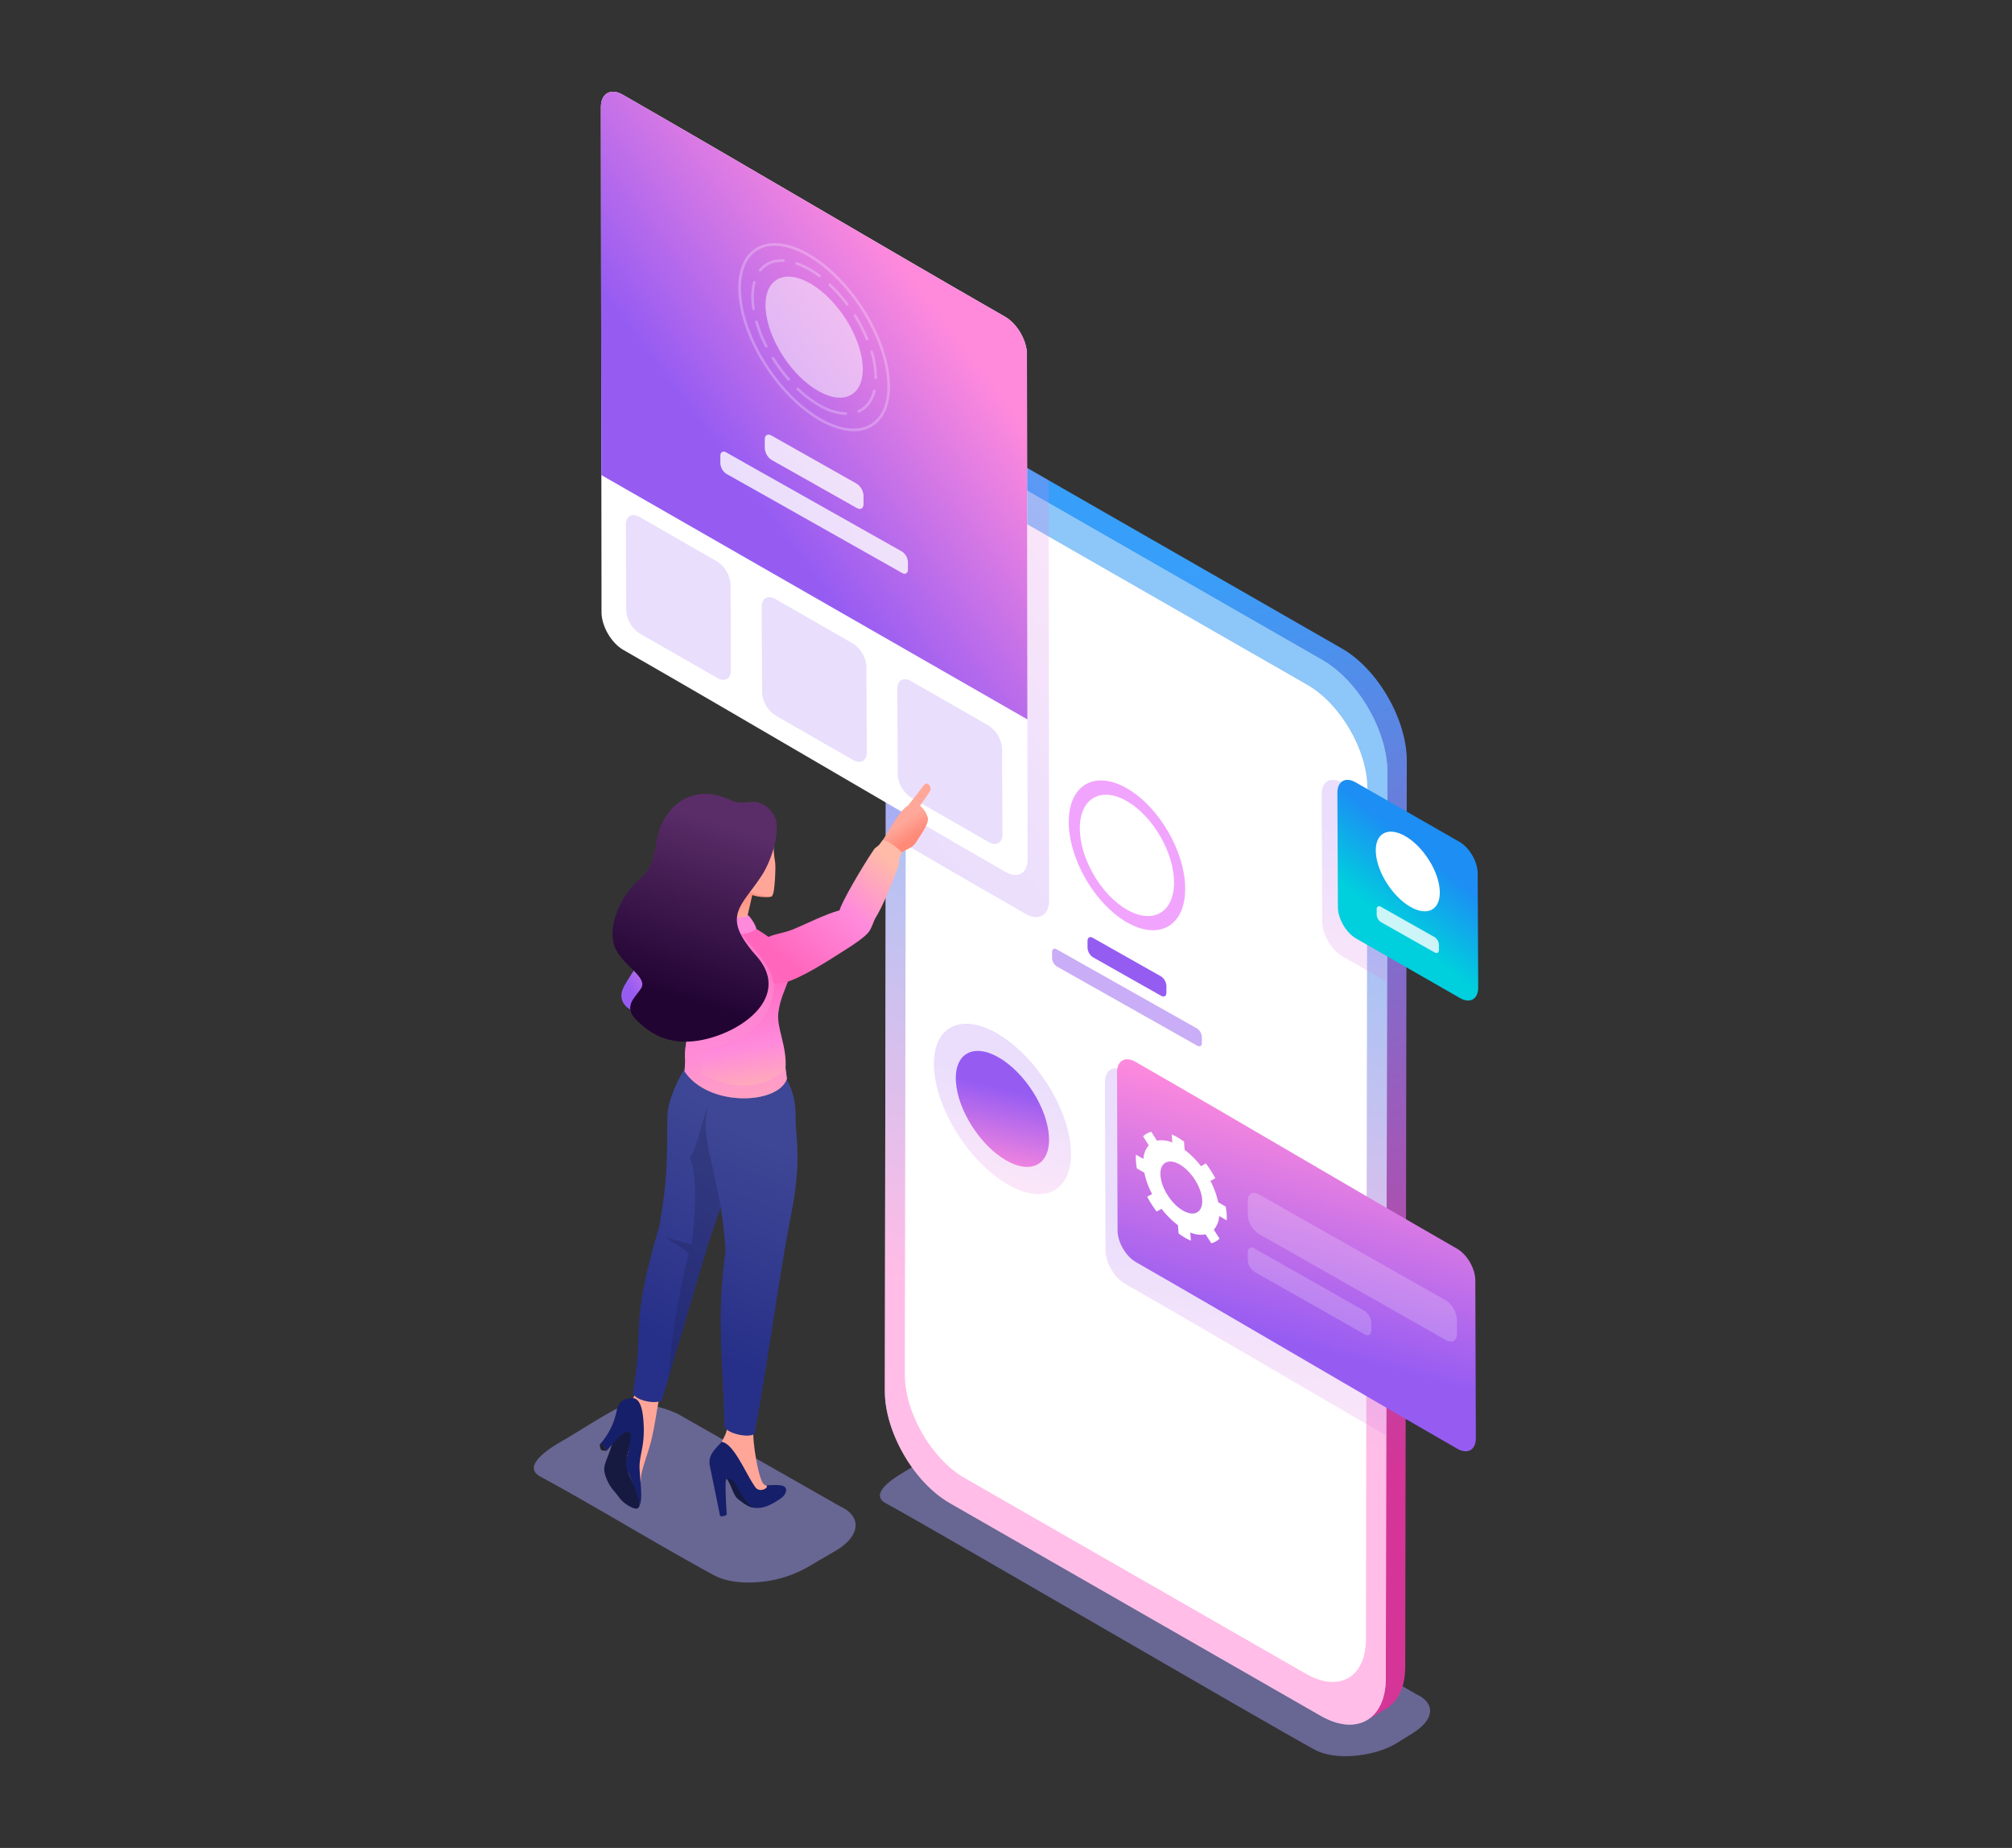 <svg xmlns="http://www.w3.org/2000/svg" xmlns:xlink="http://www.w3.org/1999/xlink" viewBox="0 0 980 900"><rect x="0" y="0" width="980" height="900" fill="#333333" stroke="none"/><defs><style>.cls-1{isolation:isolate;}.cls-2{fill:#9e9bf5;}.cls-10,.cls-11,.cls-12,.cls-13,.cls-14,.cls-15,.cls-16,.cls-17,.cls-18,.cls-19,.cls-2,.cls-20,.cls-21,.cls-22,.cls-23,.cls-24,.cls-25,.cls-26,.cls-27,.cls-28,.cls-29,.cls-3,.cls-30,.cls-31,.cls-32,.cls-33,.cls-34,.cls-35,.cls-36,.cls-4,.cls-5,.cls-6,.cls-7,.cls-8,.cls-9{fill-rule:evenodd;}.cls-14,.cls-2,.cls-31,.cls-5,.cls-8{opacity:0.5;}.cls-2,.cls-25,.cls-31{mix-blend-mode:multiply;}.cls-3{fill:url(#linear-gradient);}.cls-14,.cls-15,.cls-16,.cls-36,.cls-4{fill:#fff;}.cls-5{fill:url(#linear-gradient-2);}.cls-6{fill:#f1a4fd;}.cls-13,.cls-7,.cls-8{fill:#955cf1;}.cls-10,.cls-11,.cls-13,.cls-18,.cls-36,.cls-9{opacity:0.2;}.cls-9{fill:url(#linear-gradient-3);}.cls-10{fill:url(#linear-gradient-4);}.cls-11{fill:url(#linear-gradient-5);}.cls-12{fill:url(#linear-gradient-6);}.cls-15{opacity:0.25;}.cls-16{opacity:0.8;}.cls-17{fill:url(#linear-gradient-7);}.cls-18{fill:url(#linear-gradient-8);}.cls-19{fill:url(#linear-gradient-9);}.cls-20{fill:#ffa698;}.cls-21{fill:#1f202b;}.cls-22{fill:#161a40;}.cls-23{fill:#161f69;}.cls-24{fill:url(#linear-gradient-10);}.cls-25{fill:#1e2353;opacity:0.3;}.cls-26{fill:url(#linear-gradient-11);}.cls-27{fill:url(#linear-gradient-12);}.cls-28{fill:url(#linear-gradient-13);}.cls-29{fill:url(#linear-gradient-14);}.cls-30{fill:url(#linear-gradient-15);}.cls-31{fill:#ff8fd5;}.cls-32{fill:url(#linear-gradient-16);}.cls-33{fill:#ff89db;}.cls-34{fill:url(#linear-gradient-17);}.cls-35{fill:url(#linear-gradient-18);}</style><linearGradient id="linear-gradient" x1="704.09" y1="708.93" x2="559.5" y2="284.08" gradientUnits="userSpaceOnUse"><stop offset="0" stop-color="#d43597"/><stop offset="1" stop-color="#379ffa"/></linearGradient><linearGradient id="linear-gradient-2" x1="510.39" y1="647.58" x2="609.69" y2="368.41" gradientUnits="userSpaceOnUse"><stop offset="0" stop-color="#ff7bcf"/><stop offset="1" stop-color="#1c8ef4"/></linearGradient><linearGradient id="linear-gradient-3" x1="607.14" y1="610.61" x2="586.17" y2="700.62" gradientUnits="userSpaceOnUse"><stop offset="0" stop-color="#965cf2"/><stop offset="1" stop-color="#ff8adc"/></linearGradient><linearGradient id="linear-gradient-4" x1="666.78" y1="409.61" x2="639.13" y2="492.56" xlink:href="#linear-gradient-3"/><linearGradient id="linear-gradient-5" x1="423.41" y1="378.08" x2="569.81" y2="241.63" xlink:href="#linear-gradient-3"/><linearGradient id="linear-gradient-6" x1="357.48" y1="228.21" x2="458.58" y2="152.67" xlink:href="#linear-gradient-3"/><linearGradient id="linear-gradient-7" x1="697.51" y1="418.91" x2="674.72" y2="447.21" gradientUnits="userSpaceOnUse"><stop offset="0" stop-color="#1c8ef4"/><stop offset="1" stop-color="#00cfdd"/></linearGradient><linearGradient id="linear-gradient-8" x1="491.49" y1="526.46" x2="477.54" y2="585.52" xlink:href="#linear-gradient-3"/><linearGradient id="linear-gradient-9" x1="490.46" y1="530.82" x2="480.97" y2="570.99" xlink:href="#linear-gradient-3"/><linearGradient id="linear-gradient-10" x1="358.45" y1="545.04" x2="304.88" y2="643.45" gradientUnits="userSpaceOnUse"><stop offset="0" stop-color="#3e4795"/><stop offset="1" stop-color="#273088"/></linearGradient><linearGradient id="linear-gradient-11" x1="380.02" y1="558.83" x2="340.66" y2="657.2" xlink:href="#linear-gradient-10"/><linearGradient id="linear-gradient-12" x1="311.15" y1="487.93" x2="332.82" y2="473.87" xlink:href="#linear-gradient-3"/><linearGradient id="linear-gradient-13" x1="355.73" y1="473.97" x2="366.32" y2="539" gradientUnits="userSpaceOnUse"><stop offset="0" stop-color="#ff66bc"/><stop offset="0.56" stop-color="#ff8adc"/><stop offset="1" stop-color="#ffbba8"/></linearGradient><linearGradient id="linear-gradient-14" x1="447.84" y1="405.55" x2="443.03" y2="398.5" gradientUnits="userSpaceOnUse"><stop offset="0" stop-color="#ff8a78"/><stop offset="1" stop-color="#ffa799"/></linearGradient><linearGradient id="linear-gradient-15" x1="383.94" y1="470.48" x2="432.46" y2="418.35" xlink:href="#linear-gradient-13"/><linearGradient id="linear-gradient-16" x1="356.17" y1="434.56" x2="360.41" y2="447.14" xlink:href="#linear-gradient-14"/><linearGradient id="linear-gradient-17" x1="356.92" y1="402.55" x2="330.12" y2="485.5" gradientUnits="userSpaceOnUse"><stop offset="0" stop-color="#5a2d68"/><stop offset="1" stop-color="#220433"/></linearGradient><linearGradient id="linear-gradient-18" x1="620.76" y1="651.8" x2="649.76" y2="541.95" xlink:href="#linear-gradient-3"/></defs><g class="cls-1"><g id="Layer_1" data-name="Layer 1"><path class="cls-2" d="M689.9,825.14,484.82,708c-7.61-3.47-18.79-6.75-26.26-2.21l-19.09,11.64c-3.85,2.34-16.48,10.11-8,14.71,24.86,13.52,183.72,106.33,209,120.07,4.78,2.6,11.76,3.54,19.09,2.93s14.88-2.59,20.68-6.16l7.63-4.71c5.39-3.32,8.38-7,8.67-10.44S694.57,827.27,689.9,825.14Z"/><path class="cls-3" d="M684.46,811.81c0,10-3.59,17-9.27,20.31l-9,5.43c-31-13.22-19.48-170.2-21.37-214.82l9.51-234.21c-8-14-38.77-26.17-31.58-54.71l-90.79-42.5c-4-2.74-110-64.1-91-75.6,3.18-1.93,6.32-3.86,9.47-5.69,7-4.15,16-1.59,22.54,2.21h0L653.63,315.85c17.74,10.21,31.64,34.93,31.59,54.7Z"/><path class="cls-4" d="M431.73,236c0-9.78,3.42-16.73,8.91-20.12,5.79-3.57,13.9-3.18,22.88,2L644.18,321.51c17.48,10.1,31.64,34.62,31.58,54.71L675,817.48c-.06,20.09-14.31,28.21-31.8,18.11L462.56,732c-17.5-10.11-31.64-34.62-31.58-54.71Z"/><path class="cls-5" d="M431.73,236c0-9.78,3.42-16.73,8.91-20.12,5.79-3.57,13.9-3.18,22.88,2L644.18,321.51c17.48,10.1,31.64,34.62,31.58,54.71L675,817.48c-.06,20.09-14.31,28.21-31.8,18.11L462.56,732c-17.5-10.11-31.64-34.62-31.58-54.71Z"/><path class="cls-4" d="M441.42,255c.05-18.49,13.15-26,29.25-16.67L637,333.68C653,343,666.07,365.54,666,384l-.69,414.47c-.06,18.5-13.17,26-29.27,16.68L469.79,719.81c-16.11-9.3-29.12-31.86-29.07-50.35Z"/><path class="cls-6" d="M548.85,443c-12.69-7.33-22.94-25.08-22.9-39.66s10.36-20.46,23-13.13,22.94,25.08,22.9,39.65-10.36,20.47-23,13.14Zm0,6.18c15.66,9,28.39,1.78,28.44-16.21S564.67,393.07,549,384s-28.39-1.79-28.44,16.21S533.17,440.14,548.83,449.18Z"/><path class="cls-7" d="M529.71,458.27c0-1.68,1.2-2.34,2.66-1.47l33.11,18.71a6,6,0,0,1,2.65,4.62v3.33c0,1.68-1.2,2.34-2.66,1.47l-33.12-18.71a6,6,0,0,1-2.64-4.62Z"/><path class="cls-8" d="M512.43,463.69c0-1.48,1.05-2.06,2.34-1.3,18.77,10.61,49.54,27.93,68.31,38.53a5.23,5.23,0,0,1,2.33,4.08v2.93c0,1.48-1,2.06-2.34,1.3-18.78-10.61-49.54-27.93-68.31-38.54a5.19,5.19,0,0,1-2.33-4.07Z"/><path class="cls-9" d="M538.19,527c0-6,4.28-8.46,9.51-5.43,42.54,24.4,85,49.45,127.51,74.16V699.19c-42.43-24.66-84.84-49.68-127.3-74-5.24-3-9.47-10.36-9.45-16.38Z"/><path class="cls-10" d="M643.75,386.8c0-6.25,4.45-8.79,9.9-5.64l21.56,12.37V478l-21.34-12.24c-5.45-3.15-9.85-10.78-9.84-17Z"/><path class="cls-11" d="M510.75,233.89l.25,204.7c0,7.22-5.14,10.14-11.43,6.52q-34.2-19.62-68.36-39.6l.16-97.37h.24l.12-72.13c0-9.78,3.42-16.73,8.91-20.12l.61-.36c3.08-1.86,6.14-3.74,9.19-5.51,7-4.15,16-1.59,22.54,2.21h0Z"/><path class="cls-4" d="M292.69,52.2c0-6.73,4.78-9.46,10.65-6.07,62.13,35.64,124.14,72.53,186.28,108.17,5.86,3.39,10.6,11.6,10.58,18.33l.3,246c0,6.73-4.79,9.45-10.65,6.07C427.72,389,365.7,352.13,303.57,316.5c-5.86-3.39-10.6-11.6-10.58-18.33Z"/><path class="cls-12" d="M292.69,52.2c0-6.73,4.78-9.46,10.65-6.07,62.13,35.64,124.14,72.53,186.28,108.17,5.86,3.39,10.6,11.6,10.58,18.33l.22,177.74-207.51-119Z"/><path class="cls-13" d="M304.83,255.55c0-4.2,3-5.9,6.65-3.79l37.76,21.66a14.59,14.59,0,0,1,6.6,11.44l.19,41.55c0,4.2-3,5.9-6.64,3.79l-37.77-21.66a14.57,14.57,0,0,1-6.6-11.43Z"/><path class="cls-13" d="M371,295.52c0-4.2,3-5.9,6.65-3.79l37.76,21.66a14.57,14.57,0,0,1,6.6,11.43l.19,41.56c0,4.2-3,5.9-6.64,3.79l-37.77-21.66a14.57,14.57,0,0,1-6.6-11.44Z"/><path class="cls-13" d="M437.07,335.48c0-4.2,3-5.89,6.65-3.78l37.76,21.66a14.57,14.57,0,0,1,6.6,11.43l.19,41.56c0,4.2-3,5.9-6.64,3.79l-37.77-21.66a14.59,14.59,0,0,1-6.6-11.44Z"/><path class="cls-14" d="M398.36,190.31c-13.05-7.55-24.43-25.34-25.43-39.76s8.77-20,21.82-12.44,24.43,25.35,25.42,39.76S411.4,197.85,398.36,190.31Z"/><path class="cls-15" d="M399,204.78c-10.09-5.84-19.53-15.63-26.64-26.74s-11.89-23.56-12.66-34.72c-.48-7,.65-12.62,3.05-16.77a16.12,16.12,0,0,1,5.49-5.74,16.67,16.67,0,0,1,7.66-2.36c5.24-.36,11.45,1.29,18.21,5.19,10.08,5.83,19.52,15.63,26.63,26.74s11.9,23.57,12.67,34.72c.48,7-.66,12.62-3.06,16.77a16,16,0,0,1-5.48,5.74,16.67,16.67,0,0,1-7.66,2.36c-5.24.36-11.45-1.29-18.21-5.19Zm-25.55-27.43c7,10.94,16.29,20.58,26.2,26.31,6.52,3.77,12.48,5.37,17.47,5a15.24,15.24,0,0,0,7.07-2.18,14.74,14.74,0,0,0,5.05-5.28c2.27-3.93,3.34-9.34,2.88-16-.76-10.94-5.47-23.18-12.47-34.12s-16.28-20.58-26.19-26.31c-6.52-3.77-12.49-5.37-17.47-5a15.39,15.39,0,0,0-7.08,2.17,14.83,14.83,0,0,0-5,5.29c-2.27,3.93-3.35,9.34-2.88,16C361.75,154.17,366.45,166.41,373.45,177.35Z"/><path class="cls-15" d="M398.52,197.78a.57.57,0,0,0,.5.07.67.67,0,0,0,.32.4,28.51,28.51,0,0,0,12.52,3.86h0a.65.65,0,0,0,0-1.3,27.27,27.27,0,0,1-12-3.71.65.65,0,0,1-.8-.45A54.4,54.4,0,0,1,389,188.94a.65.65,0,0,0-.89.94,55.93,55.93,0,0,0,10.4,7.9ZM418,199.73a.64.64,0,0,0,.52,1.18l.26-.12c4.23-2,6.57-5.78,7.7-10.22a.65.65,0,0,0-1.26-.31c-1,4-3.09,7.45-6.87,9.3l-.35.17ZM425.87,184a.65.65,0,0,0,1.07.49.64.64,0,0,0,.23-.49,46,46,0,0,0-2-12.92.65.65,0,0,0-1.24.37,44.87,44.87,0,0,1,2,12.55Zm-4.1-18.59a.65.65,0,0,0,1.2-.49,75,75,0,0,0-6-11.58.65.65,0,0,0-1.1.69,72.94,72.94,0,0,1,5.88,11.38Zm-9.5-16.68a.65.65,0,0,0,1-.77,74.25,74.25,0,0,0-8.67-9.74.64.64,0,0,0-.88.94,73,73,0,0,1,8.51,9.57ZM398.87,135a.65.65,0,0,0,.78-1,42.48,42.48,0,0,0-11.45-6.33.65.65,0,0,0-.42,1.22A41.13,41.13,0,0,1,398.87,135Zm-17.23-7.43a.65.65,0,0,0,.06-1.29c-4.7-.24-9.05,1.26-12,5.06a.64.64,0,0,0,1,.78,11.6,11.6,0,0,1,5.27-3.8,14.4,14.4,0,0,1,5.64-.75Zm-13.59,10.12a.65.65,0,1,0-1.25-.34A29.48,29.48,0,0,0,366,147c.08,1.18.22,2.34.39,3.52a.65.65,0,0,0,1.28-.2c-.17-1.14-.3-2.26-.38-3.41a28,28,0,0,1,.73-9.16Zm1,18.8a.65.65,0,0,0-1.24.36A67.33,67.33,0,0,0,372.66,169a.65.65,0,0,0,1.16-.58,66.24,66.24,0,0,1-4.74-11.89ZM377,174a.65.65,0,0,0-1.09.69,80,80,0,0,0,7.73,10.48.65.65,0,0,0,1-.85A79.17,79.17,0,0,1,377,174Z"/><path class="cls-16" d="M372.51,214c0-2.1,1.5-2.93,3.33-1.84l41.45,23.42a7.47,7.47,0,0,1,3.31,5.79v4.17c0,2.1-1.5,2.93-3.33,1.84L375.82,224a7.42,7.42,0,0,1-3.31-5.79Z"/><path class="cls-16" d="M350.87,222c0-1.85,1.32-2.58,2.94-1.62,23.5,13.28,62,34.95,85.51,48.23a6.56,6.56,0,0,1,2.91,5.1v3.67c0,1.86-1.32,2.58-2.93,1.62-23.5-13.27-62-35-85.51-48.23a6.56,6.56,0,0,1-2.92-5.1Z"/><path class="cls-17" d="M651.41,386.1c0-5.63,4-7.9,8.9-5.07l50.59,29c4.9,2.83,8.86,9.7,8.85,15.32L720,481c0,5.63-4,7.9-8.9,5.07l-50.59-29c-4.9-2.83-8.86-9.7-8.85-15.32Z"/><path class="cls-4" d="M686.9,441.63c-8.6-5-16.09-16.69-16.75-26.19s5.77-13.16,14.37-8.19,16.09,16.69,16.74,26.18S695.49,446.6,686.9,441.63Z"/><path class="cls-16" d="M670.55,442.82c0-1.33.94-1.85,2.1-1.16l26.13,14.76a4.69,4.69,0,0,1,2.08,3.65v2.63c0,1.32-.94,1.85-2.1,1.16L672.63,449.1a4.7,4.7,0,0,1-2.08-3.65Z"/><path class="cls-18" d="M490.82,576.87c-18.39-10.64-34.44-35.72-35.85-56s12.36-28.18,30.75-17.54,34.44,35.73,35.85,56S509.2,587.49,490.82,576.87Z"/><path class="cls-19" d="M490,565.1c-12.52-7.23-23.43-24.29-24.39-38.12s8.41-19.16,20.92-11.93,23.43,24.31,24.38,38.12S502.51,572.33,490,565.1Z"/><path class="cls-2" d="M409.25,733.67,330.12,688.6c-8.63-3.94-21-7.08-29.77-2.51-8,4.17-21.2,12.7-27,16-4.43,2.52-19.81,11.74-10.23,17,28.18,15.32,56.07,32.56,84.68,48.12,5.41,2.95,13.33,4,21.64,3.32a57.38,57.38,0,0,0,23.44-7l14-8.17c6.21-3.61,9.5-7.89,9.83-11.84S414.54,736.08,409.25,733.67Z"/><path class="cls-20" d="M311.44,667.64c-.56,5.43-1.53,10.47-3.43,14.18-.95,1-2.13,1.65-2.68,2.83-3,6.31-3.62,12.38-1.56,44.74l7.6.17,1-11.44c.94-4.63,3.55-11.41,4.6-15.61,2.29-9.15,2.51-13.73,3.91-20.47Z"/><path class="cls-21" d="M295.5,706.61a11.89,11.89,0,0,1-2.57-.37c-.39-.44-1.13-2.58-.6-3C293.29,702.62,295.24,706,295.5,706.61Z"/><path class="cls-22" d="M299.72,693.68c.9,2.89-.38,5.68-1.29,8.68-3.18,10.49-5,11.08-3.7,15.83a21.26,21.26,0,0,0,4.65,8.33c2.06,2.34,2.68,4,5.32,5.86,4,2.75,7.52,4,6.66-1.49a27.12,27.12,0,0,0-1.3-5.11c-2.82-6.55-6.1-9.43-4.33-17.6,1.33-6.07,3.42-10.07.7-14.15Z"/><path class="cls-23" d="M300.35,687.13a34.21,34.21,0,0,1-8,16.12c.64-.17,2.26,1.49,3.15,3.32,6.56-7.55,9.76-11.22,11.78-8a106.48,106.48,0,0,1-2,11.52,11.43,11.43,0,0,0,.22,6c2.57,6.19,7.3,15.23,5.5,18.19.64-.8,1.35-3,1.34-5.91,0-4.28-.74-10.06-.83-13.62-.12-4.8,1.69-9,2-15.52a50.08,50.08,0,0,0,0-5.48c-.27-4.63-.78-10.77-4-12.5-1.16-.62-4.18-.17-5.73.62C301.48,683,300.81,685,300.35,687.13Z"/><path class="cls-24" d="M345.24,604.82l23.16-67.13.75-18.44c.13-3-1.46-5.17-2.4-7.5-12.21,3.6-19,7.48-32.17,7-3.93,5.86-9.32,16.81-9.52,25.08-.39,16.12.87,26.88-4.05,53.83C306.37,647,314,645.24,308.36,678c-.47,3.49,10.29,6.27,13.95,4.09Z"/><path class="cls-25" d="M345.24,604.82l23.16-67.13.75-18.44c.13-3-1.46-5.17-2.4-7.5-2.47.73-4.72,1.47-6.84,2.18l-13.63,21.78c-5.23,10.66-6.55,24.43-10.33,27.61,4.3,10.42,2.44,31.39.9,42.89-4.4-1.47-8.45-2.09-12.78-3.71,3,2.48,8.45,5,11.5,8.07-5.55,19.91-8.22,40.26-10.08,60.78Z"/><path class="cls-20" d="M354.27,694.62c-.18,5.15-5.07,10.13-5.65,13.47-1.31,7.68,4.25,3.69,10.55,13.56,2.52,0,8.07,9.06,15.58,9.54,1.73.11,4.81-4.08,1.4-7-1.52-.88-2.88-.23-4.13-1.32-2.6-2.3-5.67-21.22-5.06-26.66Z"/><path class="cls-23" d="M351.41,702.21c6.1.74,11.79,15.64,16.51,22.11,2.29,3.15,7.15-.09,5.18-.94,1,.07,4.7-.36,7.42.07,3.82.62,2.48,4.45-.12,6.25-5.79,4-10.93,6.25-16.18,3.6a24.67,24.67,0,0,1-3.22-2.14,14.84,14.84,0,0,1-2.14-1.74c-1.7-2-2.36-5.31-3.91-8.1-.51-.93-.93-1.12-1.26-.87-.64.89,0,14.28.34,17-.17.77-2.79,1.38-3.31.79l-4.85-23.79a8.51,8.51,0,0,1,.64-6.09C348,705.53,350.76,703.38,351.41,702.21Z"/><path class="cls-22" d="M367.33,734.34a10.75,10.75,0,0,1-3.11-1,24.67,24.67,0,0,1-3.22-2.14,14.84,14.84,0,0,1-2.14-1.74c-1.84-2.2-2.74-6.3-4.79-9.11.68-.42,2.46-.37,4.25,2.57,2.69,4.93,4.53,8.56,8.07,11A5.65,5.65,0,0,0,367.33,734.34Z"/><path class="cls-26" d="M385.52,590.6c3.42-17.78,3.33-28,2.19-41.13-.44-7.49.34-11.17-2.13-18.43a43.4,43.4,0,0,0-3.58-7.5c-11.64,3.6-20.33,7.13-33.52,6.67-3,5.85-5.64,13.68-4.55,21.95,2.13,16.13,7.67,29.31,9.46,57-4.53,32.21-1.21,53.95-.55,85.16.08,3.5,11.27,6.27,14.59,4.1C374.37,661.78,378.65,626.36,385.52,590.6Z"/><path class="cls-27" d="M324.3,479.06l23.26,5.31c4.67,2.09,1.14,12-3.48,13.15l-32.48-4.2c-8.27-1.75-10.09-7.21-8.29-11.46l.12-.26c.56-2.63,17.1-26.42,19.49-29.64a34.49,34.49,0,0,1,8.22-8.23,9,9,0,0,1,9,.25c3.35,2,4.46,5.45,3.16,8.58C340.88,458.27,331.84,469.46,324.3,479.06Z"/><path class="cls-28" d="M337.15,440.93c-13.64-1.54-13.67,20.94-8.92,31.53,12.34,27.54,4.35,31.8,5.49,44.35l-.26,5.05c11.73,17.47,45.72,16.1,49.84,3.48-.22-.78-.39-4.1-.69-4.92.81-11.07-4.5-19.79-3.48-27.34,1.73-12.66,8.63-17.12,4.92-27.95-2.72-3.73-10.07-9.71-17.71-13.89C355.6,445.35,343.6,441.66,337.15,440.93Z"/><path class="cls-29" d="M429.91,409.25c3.72-5.36,8-14.29,12.43-17,2.31-2.82,5.62-7.25,7.79-10,1.59-2,4,1.18,2.78,3.14s-4.65,6.85-4.66,6.86l-.17.17a10.86,10.86,0,0,1,3.84,5.94c.64,2.66-3.42,8.2-5.82,12-2.14,3.36-6.44,3.45-7.78,5.95C434.16,416.22,431.8,412.41,429.91,409.25Z"/><path class="cls-30" d="M372.57,457.33c3.06-2.34,9-2.78,13.36-4.56,7.18-2.95,15.73-7.41,23-9.42.9-3.78,10.77-20.83,16.78-29.67.67-1,2.06-1.57,2.59-2.33.66-.93,1.2-1.68,1.59-2.17,2.53.21,6.89,3.24,9.46,6-.47,1-.93,2-1.37,3.07-.34.82-.11,3-.44,3.86-3.57,9.15-7.1,18.44-11.4,25.5-.62,1-1.32,4-3,6.31s-7.75,6.4-10.2,7.91c-5.37,3.32-17.82,11.82-27.58,15.67-7.17,2.82-10.25,1.2-12.88-1.39C366.36,470.1,366.49,462,372.57,457.33Z"/><path class="cls-31" d="M337.15,440.93c-13.64-1.54-13.67,20.94-8.92,31.53,12.34,27.54,4.35,31.8,5.49,44.35l-.26,5.05c11.73,17.47,45.72,16.1,49.84,3.48-.2-.72-.36-3.56-.62-4.67-12.37,11.83-30.27,8.7-40.86,2.39-1-4.64-.38-6.7.25-8.61,8.52-9.17,29.56-5.87,34.68-31,1.48-7.31-3.34-13.73-8-19.53-2.25-2.78-3.92-4.23-6.94-8.43-4.92,1.16-14.08-.47-15.18-2.47-.38-.7,1.56-6.85,1.25-7.6C339.42,441.66,342.11,441.49,337.15,440.93Z"/><path class="cls-32" d="M341.53,447.14c-1.06,4.48,15.29,9.31,20.9,6.88l.11-1.09c1.45-6.68,2.87-12.36,3.87-17.05,2.6,1.11,9,1.43,9.57.54-17.24-13.77-37.41-23.95-40-17,1.71,5,6.12,8.62,8.33,11.9a10.27,10.27,0,0,1,1.15,4.5h0A49.33,49.33,0,0,1,341.53,447.14Z"/><path class="cls-20" d="M375.88,436.5c-1.49,1-12-2.54-12.89-2.5-8.22.41-17.05-.26-18.68-2.68-2.21-3.28-6.62-6.86-8.33-11.9-2.73-8.05-2.2-17.12,5.16-23.44,12.8-11,32.87-2.94,35.75,9.51,1.17,5.1-.29,5.53,0,8.95.44,6.29,1.15,3.92.57,13.89C377.2,432.12,376.86,435.86,375.88,436.5Z"/><path class="cls-33" d="M343.89,441.13c.45,4.08,11.92,6.95,18.88,5.33.74-.17,1.21-.31,1.47-.79,1,.56,3.81,4.59,4.13,6.59-6,5.8-25,2.4-27.33-4.39C340.49,446.24,340,443.18,343.89,441.13Z"/><path class="cls-34" d="M312.22,427.62c-10.94,9.15-17.11,25.63-12.13,35,4.51,8.47,15.51,13.45,12.13,18.82-2.8,4.43-9.39,8.87-1.55,16,4,3.68,13.89,13.57,34,8.44,19.6-5,40.17-21.92,23.65-40.43-17.38-19.49-7.21-23.8,2.76-39.12,5.27-8.1,10-24.11,5.47-30.07-7.75-10.21-12.89-2.85-20.34-6.46-14.22-6.89-25.88-2-32.56,8.8C317.66,408.23,320.91,420.35,312.22,427.62Z"/><path class="cls-35" d="M544.08,522.26c0-5.66,4-8,9-5.11,52.24,30,104.37,61,156.61,91,4.93,2.84,8.92,9.75,8.9,15.41l.26,76.93c0,5.66-4,7.95-9,5.1-52.24-30-104.38-61-156.62-90.94-4.93-2.85-8.91-9.75-8.89-15.41Z"/><path class="cls-36" d="M607.78,584.72c0-3.44,2.45-4.8,5.45-3l91,51.6a12.18,12.18,0,0,1,5.41,9.47v6.82c0,3.45-2.45,4.8-5.45,3l-91-51.61a12.18,12.18,0,0,1-5.42-9.47Z"/><path class="cls-36" d="M607.77,609.8c0-2,1.45-2.83,3.22-1.78l53.73,30.47a7.22,7.22,0,0,1,3.2,5.6v4c0,2-1.45,2.83-3.22,1.78L611,619.42a7.22,7.22,0,0,1-3.2-5.59Z"/><path class="cls-4" d="M576.17,589.57c-5.61-3.24-10.5-10.89-10.93-17.08s3.77-8.59,9.38-5.35,10.5,10.89,10.93,17.08-3.77,8.59-9.38,5.35ZM597,587.65l-3.65-2.11a40,40,0,0,0-3.78-10.37l2.38-1.35a58.7,58.7,0,0,0-4.61-7.21L585,568a42.61,42.61,0,0,0-8-8l-.28-4c-1-.72-2-1.38-3-2a29.61,29.61,0,0,0-3-1.53l.28,4a12.64,12.64,0,0,0-7.46-.93l-2.78-4.34a9.06,9.06,0,0,0-4,2.25l2.78,4.34a11,11,0,0,0-2.61,6.67l-3.64-2.11a23.31,23.31,0,0,0,0,3.23,33.26,33.26,0,0,0,.44,3.47l3.65,2.1a39.4,39.4,0,0,0,3.78,10.36l-2.39,1.36a58.78,58.78,0,0,0,4.62,7.21l2.38-1.36a42.08,42.08,0,0,0,8,8l.28,4a35.17,35.17,0,0,0,3,2,31.51,31.51,0,0,0,3,1.52l-.28-4a12.72,12.72,0,0,0,7.46.92l2.78,4.35a9,9,0,0,0,4-2.26l-2.78-4.35a11,11,0,0,0,2.6-6.66l3.65,2.11a25,25,0,0,0,0-3.23A32.74,32.74,0,0,0,597,587.65Z"/></g></g></svg>